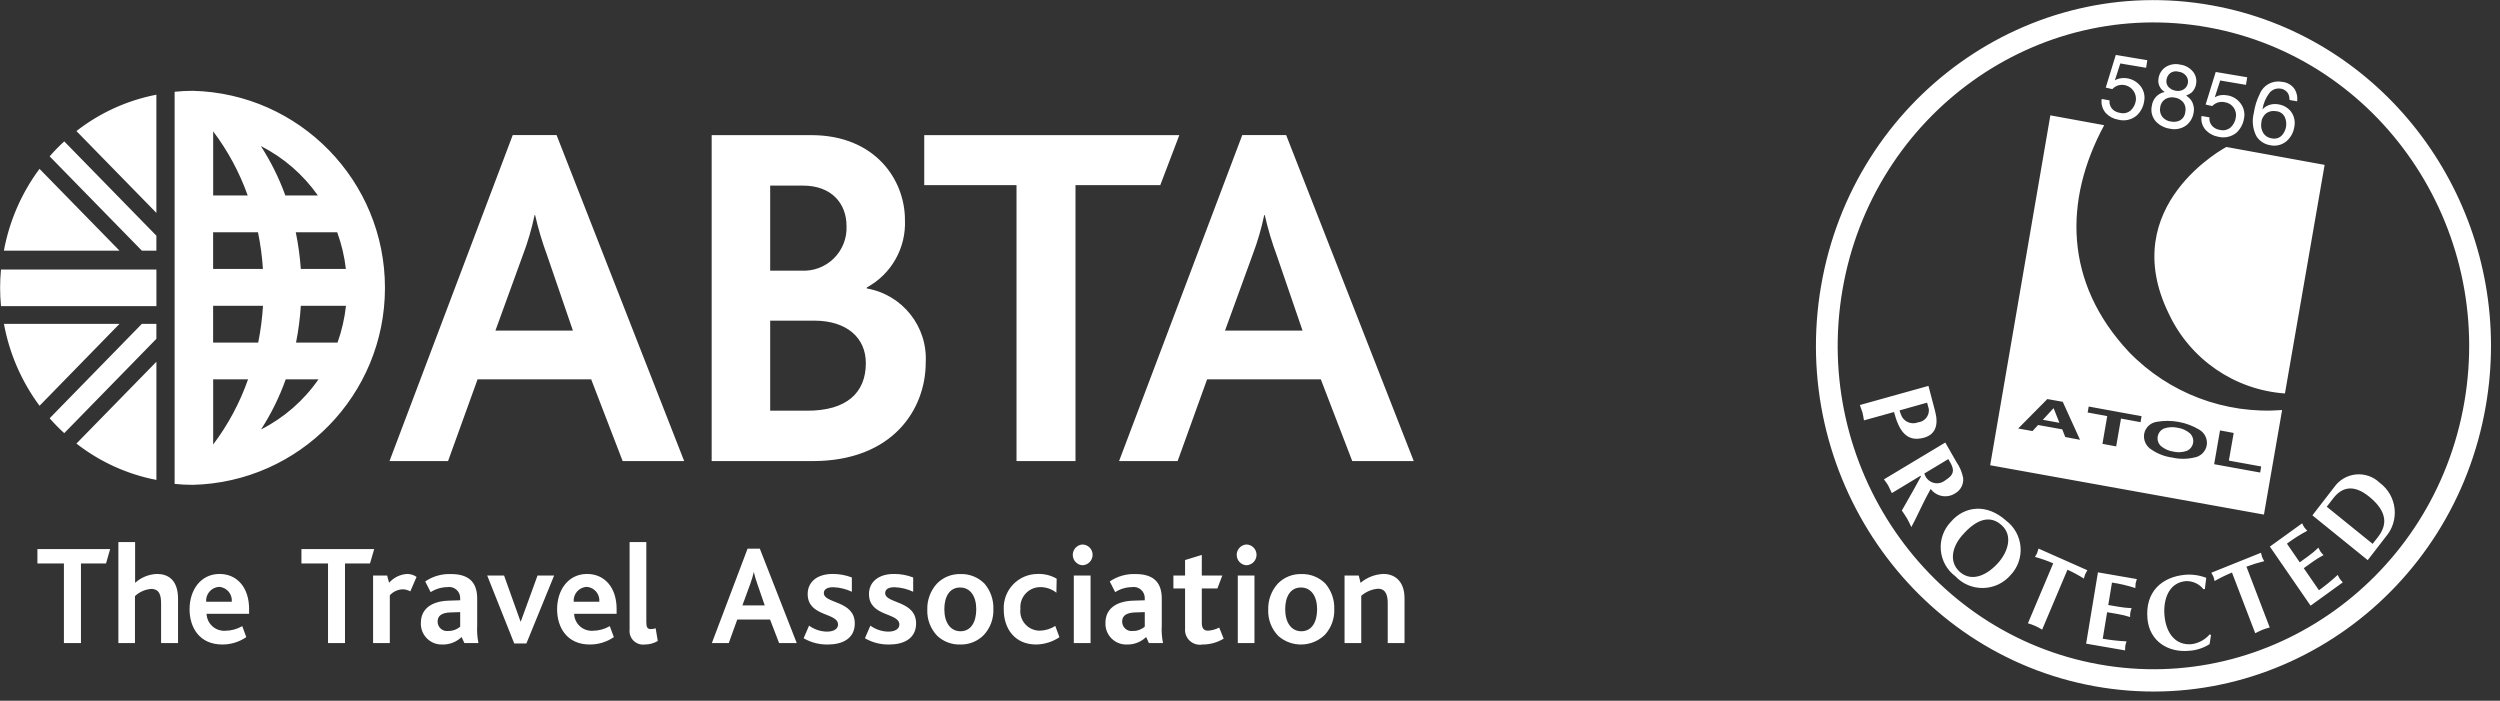 <?xml version="1.0" encoding="UTF-8"?>
<svg width="264px" height="74px" viewBox="0 0 264 74" version="1.1" xmlns="http://www.w3.org/2000/svg" xmlns:xlink="http://www.w3.org/1999/xlink">
    <rect x="0" y="0" width="264" height="74" fill="#333333" stroke="none"/>
    <!-- Generator: Sketch 53.1 (72631) - https://sketchapp.com -->
    <title>Shape</title>
    <desc>Created with Sketch.</desc>
    <g id="Page-1" stroke="none" stroke-width="1" fill="none" fill-rule="evenodd">
        <g id="Shape-40" fill="#FFFFFF">
            <path d="M241.29,41.55 C235.983,41.172 231.294,37.955 229.031,33.14 C223.41,21.68 235.101,15.52 235.101,15.52 L245.48,17.41 L241.29,41.55 Z M215.723,44.33 L217.474,44.65 L216.859,43.1 L215.723,44.33 Z M229.948,45.17 C229.475,45.065 228.982,45.093 228.524,45.25 C228.173,45.399 227.921,45.716 227.855,46.092 C227.79,46.468 227.92,46.851 228.201,47.11 C228.576,47.421 229.031,47.621 229.513,47.69 C229.982,47.8 230.473,47.772 230.927,47.61 C231.277,47.46 231.527,47.142 231.592,46.767 C231.656,46.391 231.526,46.009 231.246,45.75 C230.876,45.437 230.426,45.236 229.946,45.17 L229.948,45.17 Z M238.675,49.9 L233.815,49.02 L234.434,45.45 L235.878,45.72 L235.368,48.64 L238.784,49.26 L238.675,49.9 Z M233.031,47.03 C232.909,47.687 232.39,48.199 231.731,48.31 C230.964,48.492 230.166,48.496 229.398,48.32 C228.615,48.218 227.866,47.933 227.212,47.49 C226.635,47.149 226.322,46.493 226.421,45.83 C226.538,45.17 227.06,44.657 227.721,44.55 C229.277,44.268 230.882,44.559 232.239,45.37 C232.823,45.704 233.139,46.366 233.031,47.03 L233.031,47.03 Z M226.042,44.58 L223.976,44.2 L223.469,47.14 L222.018,46.87 L222.524,43.94 L220.455,43.56 L220.567,42.93 L226.15,43.95 L226.042,44.58 Z M218.092,46.15 L217.774,45.34 L215.224,44.88 L214.631,45.52 L213.12,45.25 L216.199,42.14 L217.826,42.43 L219.649,46.44 L218.092,46.15 Z M224.808,37.16 C217.965,29.85 217.916,21.16 222.202,13.22 L216.518,12.18 L210.162,49.13 L239.071,54.34 L240.991,43.3 C234.951,43.768 229.017,41.517 224.808,37.16 L224.808,37.16 Z M192.308,30.18 C188.893,50 201.862,68.98 221.214,72.47 C240.566,75.96 259.089,62.68 262.501,42.86 C262.866,40.76 263.049,38.632 263.049,36.5 C263.049,19.13 250.866,3.69 233.595,0.57 C214.236,-2.93 195.721,10.36 192.308,30.18 L192.308,30.18 Z M221.619,70.15 C203.519,66.88 191.375,49.13 194.569,30.59 C197.763,12.05 215.091,-0.38 233.191,2.89 C251.291,6.16 263.431,23.91 260.236,42.46 C257.046,60.99 239.719,73.42 221.619,70.15 L221.619,70.15 Z M196.835,44.39 C196.786,44.12 196.745,43.84 196.677,43.56 C196.598,43.3 196.493,43.03 196.403,42.77 L203.644,40.75 L204.344,43.41 C204.744,44.91 204.366,45.88 203.181,46.22 C201.303,46.74 200.527,45.45 200.006,43.51 L196.835,44.39 Z M200.592,43.34 C200.656,43.578 200.744,43.809 200.854,44.03 C201.203,44.607 201.918,44.848 202.545,44.6 C203.246,44.527 203.755,43.901 203.685,43.2 L203.501,42.52 L200.592,43.34 Z M205.422,46.73 L206.599,48.79 C206.949,49.291 207.191,49.86 207.308,50.46 C207.381,51.134 207.041,51.785 206.446,52.11 C205.597,52.647 204.478,52.438 203.881,51.63 C203.281,52.7 202.756,53.83 202.212,54.94 L201.837,55.66 C201.691,55.36 201.56,55.05 201.384,54.75 C201.222,54.47 201.02,54.19 200.836,53.91 L202.16,51.58 C202.332,51.28 202.606,50.74 202.85,50.32 L202.808,50.24 L199.779,52.07 C199.659,51.81 199.546,51.56 199.415,51.31 C199.284,51.06 199.108,50.85 198.946,50.62 L205.422,46.73 Z M203.213,50 C203.331,50.459 203.676,50.825 204.127,50.969 C204.578,51.113 205.071,51.015 205.433,50.71 C205.59,50.614 205.739,50.503 205.876,50.38 C206.576,49.75 206.076,49.07 205.744,48.48 L203.213,50 Z M206.48,60.85 C205.597,60.191 205.039,59.185 204.949,58.086 C204.859,56.988 205.244,55.904 206.008,55.11 C207.444,53.43 209.799,53.14 211.846,54.98 C212.723,55.643 213.277,56.647 213.368,57.743 C213.46,58.838 213.081,59.921 212.326,60.72 C211.601,61.568 210.548,62.068 209.432,62.092 C208.316,62.117 207.242,61.665 206.48,60.85 L206.48,60.85 Z M207.167,56.58 C206.229,57.67 205.723,59.27 206.953,60.39 C208.224,61.52 209.896,60.74 211.1,59.33 C212.022,58.24 212.6,56.55 211.362,55.45 C210.219,54.42 208.783,54.69 207.167,56.58 L207.167,56.58 Z M215.649,66.49 C215.184,66.195 214.679,65.969 214.149,65.82 L216.819,59.49 C216.194,59.217 215.55,58.99 214.892,58.81 C214.982,58.673 215.061,58.529 215.128,58.38 C215.184,58.233 215.23,58.083 215.267,57.93 L220.43,60.22 C220.355,60.36 220.261,60.49 220.198,60.64 C220.141,60.79 220.096,60.943 220.063,61.1 C219.505,60.749 218.925,60.435 218.326,60.16 L215.649,66.49 Z M225.649,61.15 C225.597,61.304 225.553,61.461 225.518,61.62 C225.5,61.779 225.491,61.94 225.492,62.1 C224.688,61.835 223.862,61.641 223.024,61.52 L222.634,63.89 L223.759,64.08 C224.203,64.157 224.652,64.204 225.102,64.22 C224.977,64.517 224.921,64.838 224.94,65.16 C224.512,65.024 224.075,64.917 223.632,64.84 L222.511,64.65 L222.049,67.45 C222.881,67.595 223.721,67.688 224.565,67.73 C224.509,67.883 224.464,68.04 224.43,68.2 C224.413,68.359 224.406,68.52 224.408,68.68 L220.295,67.97 L221.543,60.44 L225.649,61.15 Z M233.483,67.05 L233.333,68.02 C232.698,68.424 231.973,68.664 231.222,68.72 C228.889,68.95 226.988,67.66 226.775,65.37 C226.493,62.46 228.331,60.93 230.704,60.7 C231.477,60.63 232.256,60.739 232.98,61.02 C232.92,61.41 232.887,61.8 232.838,62.2 L232.684,62.22 C232.228,61.642 231.518,61.325 230.784,61.37 C228.977,61.55 228.414,63.39 228.572,65.03 C228.752,66.94 229.791,68.19 231.467,68.02 C232.195,67.913 232.861,67.548 233.341,66.99 L233.483,67.05 Z M239.683,66.26 C239.417,66.34 239.155,66.41 238.9,66.51 C238.645,66.61 238.4,66.75 238.153,66.87 L235.697,60.46 C235.065,60.72 234.45,61.021 233.856,61.36 C233.829,61.2 233.789,61.043 233.736,60.89 C233.671,60.749 233.598,60.612 233.515,60.48 L238.765,58.37 C238.792,58.526 238.83,58.68 238.881,58.83 C238.945,58.978 239.018,59.122 239.102,59.26 C238.465,59.415 237.838,59.609 237.224,59.84 L239.683,66.26 Z M243.109,55.26 C243.171,55.41 243.246,55.554 243.334,55.69 C243.42,55.81 243.544,55.93 243.649,56.05 C242.897,56.445 242.179,56.9 241.5,57.41 L242.854,59.38 L243.78,58.71 C244.15,58.443 244.5,58.149 244.826,57.83 C244.89,57.979 244.965,58.123 245.051,58.26 C245.145,58.389 245.251,58.509 245.366,58.62 C244.964,58.827 244.578,59.065 244.211,59.33 L243.277,60 L244.882,62.33 C245.575,61.833 246.235,61.292 246.858,60.71 C246.924,60.854 247,60.995 247.083,61.13 C247.181,61.259 247.286,61.383 247.398,61.5 L243.998,63.96 L239.698,57.72 L243.109,55.26 Z M246.509,51.42 C247.046,50.665 247.887,50.183 248.81,50.1 C249.733,50.018 250.646,50.343 251.309,50.99 C252.184,51.638 252.748,52.622 252.867,53.704 C252.985,54.786 252.646,55.868 251.932,56.69 L250.032,59.15 L244.19,54.42 L246.509,51.42 Z M250.551,57.43 L251.128,56.69 C252.062,55.47 252.186,54.07 250.176,52.44 C248.567,51.14 247.322,51.4 246.376,52.64 L245.705,53.51 L250.551,57.43 Z M222.77,10.6 C222.72,11.021 222.904,11.435 223.25,11.68 C223.441,11.807 223.657,11.889 223.884,11.92 C224.288,12.027 224.718,11.921 225.027,11.64 C225.294,11.378 225.472,11.038 225.537,10.67 C225.62,10.165 225.434,9.653 225.046,9.318 C224.658,8.983 224.125,8.874 223.637,9.03 C223.417,9.109 223.219,9.239 223.06,9.41 L222.366,9.25 L223.427,5.8 L226.757,6.36 L226.629,7.16 L223.903,6.7 L223.333,8.48 C223.478,8.391 223.636,8.327 223.802,8.29 C224.647,8.106 225.523,8.425 226.052,9.11 C226.397,9.559 226.533,10.134 226.423,10.69 C226.34,11.285 226.048,11.831 225.598,12.23 C225.065,12.66 224.361,12.812 223.698,12.64 C223.196,12.56 222.734,12.318 222.382,11.95 C222.02,11.54 221.857,10.991 221.936,10.45 L222.77,10.6 Z M230.626,9.42 C230.846,9.268 230.996,9.034 231.041,8.771 C231.086,8.507 231.023,8.236 230.866,8.02 C230.667,7.764 230.372,7.601 230.049,7.57 C229.745,7.48 229.417,7.54 229.164,7.73 C228.958,7.902 228.823,8.144 228.785,8.41 C228.726,8.689 228.805,8.98 228.999,9.19 C229.199,9.4 229.463,9.537 229.749,9.58 C230.051,9.647 230.367,9.59 230.626,9.42 L230.626,9.42 Z M230.252,12.69 C230.548,12.499 230.739,12.181 230.769,11.83 C230.852,11.467 230.77,11.086 230.544,10.79 C230.307,10.521 229.981,10.346 229.625,10.3 C229.283,10.232 228.928,10.296 228.632,10.48 C228.34,10.675 228.15,10.99 228.114,11.34 C228.053,11.669 228.12,12.009 228.302,12.29 C228.535,12.603 228.889,12.802 229.277,12.84 C229.61,12.906 229.955,12.852 230.252,12.69 L230.252,12.69 Z M228.141,9.28 C227.943,8.983 227.871,8.62 227.941,8.27 C228.009,7.797 228.27,7.374 228.661,7.1 C229.119,6.796 229.682,6.695 230.217,6.82 C230.751,6.886 231.24,7.154 231.582,7.57 C231.863,7.918 231.984,8.368 231.916,8.81 C231.875,9.171 231.709,9.507 231.447,9.76 C231.27,9.904 231.069,10.015 230.854,10.09 C231.07,10.231 231.259,10.41 231.409,10.62 C231.648,10.997 231.733,11.452 231.646,11.89 C231.569,12.435 231.279,12.928 230.839,13.26 C230.343,13.607 229.723,13.727 229.133,13.59 C228.557,13.507 228.027,13.228 227.633,12.8 C227.252,12.353 227.104,11.753 227.233,11.18 C227.279,10.822 227.433,10.488 227.675,10.22 C227.922,9.959 228.245,9.78 228.598,9.71 C228.415,9.602 228.257,9.455 228.137,9.28 L228.141,9.28 Z M233.316,12.39 C233.268,12.811 233.454,13.225 233.8,13.47 C233.988,13.605 234.207,13.691 234.437,13.72 C234.839,13.822 235.265,13.717 235.573,13.44 C235.846,13.176 236.028,12.833 236.094,12.46 C236.179,12.081 236.1,11.685 235.878,11.367 C235.655,11.049 235.309,10.84 234.924,10.79 C234.68,10.737 234.427,10.75 234.19,10.83 C233.97,10.906 233.77,11.033 233.608,11.2 L232.915,11.04 L233.98,7.6 L237.305,8.16 L237.174,8.96 L234.452,8.5 L233.882,10.27 C234.03,10.191 234.186,10.127 234.347,10.08 C234.627,10.021 234.916,10.018 235.198,10.07 C235.759,10.15 236.264,10.453 236.598,10.91 C236.944,11.355 237.08,11.927 236.973,12.48 C236.887,13.076 236.597,13.624 236.152,14.03 C235.613,14.457 234.906,14.609 234.239,14.44 C233.739,14.353 233.281,14.107 232.931,13.74 C232.563,13.337 232.397,12.789 232.481,12.25 L233.316,12.39 Z M240.925,14.34 C241.433,13.817 241.573,13.037 241.278,12.37 C241.103,12 240.738,11.757 240.329,11.74 C239.994,11.677 239.648,11.745 239.362,11.93 C239.037,12.165 238.831,12.53 238.799,12.93 C238.728,13.304 238.795,13.691 238.987,14.02 C239.185,14.347 239.523,14.564 239.902,14.61 C240.267,14.697 240.651,14.595 240.925,14.34 L240.925,14.34 Z M242.343,9.46 C242.555,9.837 242.637,10.272 242.579,10.7 L241.779,10.56 C241.777,10.34 241.733,10.123 241.648,9.92 C241.485,9.609 241.179,9.4 240.83,9.36 C240.385,9.288 239.936,9.459 239.653,9.81 C239.264,10.322 239.01,10.924 238.914,11.56 C239.126,11.318 239.404,11.144 239.714,11.06 C240.003,10.976 240.308,10.962 240.603,11.02 C241.124,11.096 241.597,11.368 241.926,11.78 C242.28,12.256 242.406,12.863 242.271,13.44 C242.18,14.016 241.887,14.541 241.443,14.92 C240.961,15.32 240.32,15.471 239.71,15.33 C239.118,15.232 238.595,14.887 238.274,14.38 C237.886,13.624 237.79,12.752 238.004,11.93 C238.103,11.23 238.315,10.552 238.631,9.92 C238.997,8.996 239.966,8.46 240.944,8.64 C241.515,8.672 242.036,8.978 242.344,9.46 L242.343,9.46 Z M11.197,59.5 L8.549,59.5 L8.549,67.91 L6.749,67.91 L6.749,59.5 L3.951,59.5 L3.951,57.98 L11.631,57.98 L11.197,59.5 Z M17.01,67.91 L17.01,63.75 C17.01,62.95 16.893,62.19 15.952,62.19 C15.316,62.244 14.717,62.512 14.252,62.95 L14.252,67.91 L12.501,67.91 L12.501,57.24 L14.267,57.24 L14.267,61.55 C14.901,60.972 15.72,60.639 16.577,60.61 C17.653,60.61 18.801,61.14 18.801,63.24 L18.801,67.91 L17.02,67.91 L17.01,67.91 Z M23.138,61.97 C22.747,61.994 22.382,62.173 22.125,62.468 C21.867,62.763 21.739,63.15 21.769,63.54 L24.477,63.54 C24.512,63.153 24.39,62.769 24.138,62.473 C23.886,62.177 23.526,61.996 23.138,61.97 L23.138,61.97 Z M21.814,64.82 C21.833,65.318 22.05,65.788 22.418,66.125 C22.786,66.461 23.274,66.636 23.772,66.61 C24.408,66.606 25.032,66.437 25.583,66.12 L26.007,67.28 C25.263,67.791 24.381,68.063 23.479,68.06 C21.05,68.06 20.018,66.25 20.018,64.34 C20.018,62.3 21.196,60.61 23.183,60.61 C25.065,60.61 26.303,62.08 26.303,64.29 L26.303,64.82 L21.814,64.82 L21.814,64.82 Z M39.073,59.5 L36.431,59.5 L36.431,67.91 L34.639,67.91 L34.639,59.5 L31.831,59.5 L31.831,57.98 L39.514,57.98 L39.073,59.5 Z M43.328,62.45 C43.081,62.309 42.802,62.233 42.518,62.23 C42.001,62.252 41.514,62.478 41.164,62.86 L41.164,67.91 L39.398,67.91 L39.398,60.78 L40.883,60.78 L41.089,61.54 C41.572,60.988 42.257,60.653 42.989,60.61 C43.347,60.606 43.696,60.715 43.989,60.92 L43.328,62.45 Z M48.595,64.64 L47.595,64.67 C46.639,64.7 46.212,65.03 46.212,65.63 C46.206,65.921 46.328,66.2 46.546,66.392 C46.764,66.585 47.056,66.672 47.344,66.63 C47.805,66.641 48.252,66.477 48.596,66.17 L48.596,64.64 L48.595,64.64 Z M49.038,67.91 L48.745,67.27 C48.203,67.792 47.476,68.076 46.724,68.06 C46.11,68.085 45.514,67.851 45.081,67.416 C44.647,66.981 44.416,66.384 44.444,65.77 C44.444,64.29 45.581,63.49 47.358,63.43 L48.595,63.39 L48.595,63.21 C48.614,62.855 48.47,62.51 48.203,62.275 C47.937,62.039 47.577,61.938 47.227,62 C46.605,62.01 45.999,62.194 45.476,62.53 L44.902,61.4 C45.702,60.855 46.657,60.582 47.624,60.62 C49.349,60.62 50.391,61.34 50.391,63.21 L50.391,66.02 C50.354,66.653 50.398,67.288 50.523,67.91 L49.038,67.91 L49.038,67.91 Z M55.587,67.95 L54.304,67.95 L51.451,60.78 L53.231,60.78 L54.967,65.63 L54.997,65.63 L56.763,60.78 L58.514,60.78 L55.587,67.95 Z M61.95,61.97 C61.559,61.994 61.194,62.173 60.937,62.468 C60.679,62.763 60.551,63.15 60.581,63.54 L63.288,63.54 C63.324,63.153 63.202,62.768 62.95,62.472 C62.698,62.177 62.338,61.996 61.95,61.97 L61.95,61.97 Z M60.626,64.82 C60.644,65.318 60.862,65.788 61.23,66.125 C61.598,66.461 62.085,66.636 62.583,66.61 C63.219,66.606 63.843,66.437 64.394,66.12 L64.822,67.28 C64.076,67.792 63.192,68.064 62.287,68.06 C59.861,68.06 58.83,66.25 58.83,64.34 C58.83,62.3 60.007,60.61 61.995,60.61 C63.877,60.61 65.114,62.08 65.114,64.29 L65.114,64.82 L60.626,64.82 L60.626,64.82 Z M68.086,68.06 C67.652,68.115 67.218,67.969 66.906,67.663 C66.594,67.357 66.439,66.925 66.486,66.49 L66.486,57.24 L68.252,57.24 L68.252,65.69 C68.252,66.22 68.352,66.43 68.725,66.43 C68.899,66.429 69.073,66.402 69.239,66.35 L69.46,67.69 C69.045,67.933 68.572,68.061 68.091,68.06 L68.086,68.06 Z M79.973,61.66 C79.829,61.254 79.706,60.84 79.606,60.42 L79.594,60.42 C79.506,60.832 79.387,61.236 79.238,61.63 L78.398,63.93 L80.757,63.93 L79.973,61.66 Z M82.273,67.91 L81.317,65.42 L77.856,65.42 L76.956,67.91 L75.172,67.91 L78.944,57.94 L80.237,57.94 L84.137,67.91 L82.265,67.91 L82.273,67.91 Z M87.439,68.06 C86.536,68.081 85.645,67.853 84.863,67.4 L85.437,66.07 C85.983,66.464 86.635,66.684 87.308,66.7 C88.028,66.7 88.496,66.43 88.496,65.95 C88.496,64.67 85.29,65.15 85.29,62.73 C85.29,61.49 86.247,60.61 87.926,60.61 C88.62,60.605 89.308,60.731 89.955,60.98 L89.955,62.49 C89.338,62.195 88.666,62.032 87.983,62.01 C87.383,62.01 86.997,62.21 86.997,62.63 C86.997,63.76 90.266,63.39 90.266,65.84 C90.266,67.44 88.939,68.06 87.439,68.06 L87.439,68.06 Z M93.912,68.06 C93.009,68.081 92.118,67.852 91.336,67.4 L91.91,66.07 C92.456,66.463 93.108,66.683 93.781,66.7 C94.505,66.7 94.973,66.43 94.973,65.95 C94.973,64.67 91.764,65.15 91.764,62.73 C91.764,61.49 92.724,60.61 94.404,60.61 C95.097,60.605 95.785,60.731 96.432,60.98 L96.432,62.49 C95.815,62.195 95.143,62.032 94.46,62.01 C93.852,62.01 93.474,62.21 93.474,62.63 C93.474,63.76 96.74,63.39 96.74,65.84 C96.74,67.44 95.416,68.06 93.912,68.06 L93.912,68.06 Z M109.424,68.06 C107.156,68.06 105.997,66.38 105.997,64.38 C105.945,63.395 106.302,62.432 106.984,61.718 C107.665,61.005 108.61,60.604 109.597,60.61 C110.294,60.586 110.983,60.759 111.585,61.11 L111.555,62.59 C111.059,62.194 110.439,61.985 109.804,62 C109.222,62.014 108.672,62.268 108.284,62.702 C107.897,63.136 107.705,63.71 107.756,64.29 C107.683,64.873 107.864,65.459 108.252,65.901 C108.639,66.342 109.197,66.597 109.785,66.6 C110.372,66.59 110.944,66.417 111.438,66.1 L111.877,67.29 C111.149,67.777 110.297,68.044 109.421,68.06 L109.424,68.06 Z M113.394,60.78 L115.164,60.78 L115.164,67.91 L113.394,67.91 L113.394,60.78 Z M114.279,59.69 C113.715,59.636 113.284,59.162 113.284,58.595 C113.284,58.028 113.715,57.554 114.279,57.5 C114.569,57.495 114.849,57.606 115.055,57.809 C115.262,58.013 115.379,58.29 115.379,58.58 C115.382,58.873 115.267,59.156 115.06,59.364 C114.854,59.573 114.572,59.69 114.279,59.69 L114.279,59.69 Z M120.887,64.64 L119.887,64.67 C118.927,64.7 118.5,65.03 118.5,65.63 C118.495,65.921 118.617,66.199 118.835,66.391 C119.053,66.584 119.344,66.671 119.632,66.63 C120.094,66.64 120.542,66.476 120.888,66.17 L120.888,64.64 L120.887,64.64 Z M121.326,67.91 L121.033,67.27 C120.493,67.792 119.767,68.076 119.016,68.06 C118.402,68.086 117.806,67.852 117.372,67.417 C116.938,66.981 116.708,66.384 116.736,65.77 C116.736,64.29 117.869,63.49 119.646,63.43 L120.887,63.39 L120.887,63.21 C120.905,62.854 120.76,62.51 120.493,62.274 C120.226,62.039 119.866,61.938 119.515,62 C118.893,62.01 118.287,62.194 117.764,62.53 L117.19,61.4 C117.992,60.855 118.947,60.582 119.916,60.62 C121.637,60.62 122.683,61.34 122.683,63.21 L122.683,66.02 C122.644,66.653 122.688,67.288 122.814,67.91 L121.331,67.91 L121.326,67.91 Z M126.982,68.06 C126.501,68.147 126.008,68.004 125.647,67.675 C125.287,67.345 125.101,66.866 125.144,66.38 L125.144,62.14 L123.911,62.14 L123.911,60.78 L125.144,60.78 L125.144,59.14 L126.91,58.6 L126.91,60.78 L129.074,60.78 L128.557,62.14 L126.91,62.14 L126.91,65.78 C126.91,66.34 127.117,66.6 127.57,66.6 C127.981,66.573 128.382,66.461 128.748,66.27 L129.22,67.44 C128.546,67.851 127.771,68.066 126.982,68.06 L126.982,68.06 Z M130.705,60.78 L132.471,60.78 L132.471,67.91 L130.711,67.91 L130.711,60.78 L130.705,60.78 Z M131.59,59.69 C131.026,59.636 130.595,59.162 130.595,58.595 C130.595,58.028 131.026,57.554 131.59,57.5 C131.88,57.495 132.159,57.607 132.366,57.81 C132.572,58.013 132.689,58.29 132.69,58.58 C132.693,58.873 132.578,59.156 132.371,59.364 C132.165,59.573 131.883,59.69 131.59,59.69 L131.59,59.69 Z M137.377,62.04 C136.263,62.04 135.716,63.01 135.716,64.34 C135.716,65.72 136.35,66.66 137.422,66.66 C138.528,66.66 139.087,65.68 139.087,64.34 C139.087,62.97 138.468,62.04 137.377,62.04 L137.377,62.04 Z M139.912,67.03 C138.561,68.348 136.424,68.409 135,67.17 C134.271,66.429 133.882,65.419 133.924,64.38 C133.894,63.367 134.257,62.382 134.936,61.63 C135.584,60.965 136.479,60.599 137.407,60.62 C138.367,60.585 139.298,60.955 139.972,61.64 C140.602,62.388 140.932,63.343 140.898,64.32 C140.938,65.318 140.584,66.291 139.912,67.03 L139.912,67.03 Z M101.383,62.04 C100.27,62.04 99.722,63.01 99.722,64.34 C99.722,65.72 100.356,66.66 101.428,66.66 C102.535,66.66 103.093,65.68 103.093,64.34 C103.093,62.97 102.475,62.04 101.383,62.04 L101.383,62.04 Z M103.918,67.03 C103.26,67.712 102.345,68.086 101.398,68.06 C100.513,68.086 99.652,67.767 98.998,67.17 C98.271,66.427 97.882,65.418 97.922,64.38 C97.892,63.366 98.256,62.381 98.938,61.63 C99.587,60.964 100.483,60.598 101.413,60.62 C102.371,60.584 103.3,60.955 103.97,61.64 C104.603,62.386 104.935,63.342 104.9,64.32 C104.939,65.318 104.585,66.291 103.914,67.03 L103.918,67.03 Z M146.544,67.91 L146.544,63.72 C146.544,62.99 146.413,62.17 145.517,62.17 C144.861,62.222 144.24,62.485 143.747,62.92 L143.747,67.91 L141.985,67.91 L141.985,60.78 L143.485,60.78 L143.676,61.55 C144.358,60.966 145.22,60.634 146.117,60.61 C147.178,60.61 148.317,61.27 148.317,63.18 L148.317,67.91 L146.547,67.91 L146.544,67.91 Z M27.572,45.34 C28.64,43.687 29.513,41.915 30.172,40.06 L33.631,40.06 C32.084,42.293 30.007,44.107 27.587,45.34 L27.572,45.34 Z M22.51,46.93 L22.51,40.06 L26.195,40.06 C25.33,42.526 24.09,44.843 22.517,46.93 L22.51,46.93 L22.51,46.93 Z M26.158,20.64 L22.51,20.64 L22.51,13.87 C24.063,15.928 25.294,18.211 26.158,20.64 L26.158,20.64 Z M33.571,20.64 L30.131,20.64 C29.469,18.808 28.601,17.057 27.544,15.42 C29.947,16.642 32.015,18.435 33.566,20.64 L33.571,20.64 Z M31.766,28.4 C31.674,27.1 31.496,25.807 31.234,24.53 L35.61,24.53 C36.066,25.78 36.373,27.079 36.524,28.4 L31.766,28.4 L31.766,28.4 Z M31.766,32.29 L36.536,32.29 C36.391,33.617 36.091,34.922 35.643,36.18 L31.26,36.18 C31.516,34.896 31.685,33.597 31.766,32.29 L31.766,32.29 Z M22.505,28.4 L22.505,24.53 L27.244,24.53 C27.507,25.806 27.681,27.099 27.765,28.4 L22.505,28.4 L22.505,28.4 Z M27.773,32.29 C27.692,33.597 27.523,34.896 27.267,36.18 L22.505,36.18 L22.505,32.29 L27.773,32.29 L27.773,32.29 Z M20.341,9.59 C19.7,9.59 19.066,9.63 18.441,9.69 L18.441,13.04 L18.441,13.04 L18.441,49.79 L18.441,49.79 L18.441,51.1 C19.067,51.16 19.701,51.2 20.341,51.2 C31.637,50.929 40.652,41.694 40.652,30.395 C40.652,19.096 31.637,9.861 20.341,9.59 L20.341,9.59 Z M85.969,33.86 L81.331,33.86 L81.331,43.37 L85.261,43.37 C89.397,43.37 91.433,41.48 91.433,38.35 C91.433,35.68 89.442,33.86 85.973,33.86 L85.969,33.86 Z M84.804,19.6 L81.331,19.6 L81.331,28.58 L84.594,28.58 C85.872,28.66 87.125,28.195 88.04,27.299 C88.956,26.402 89.448,25.16 89.394,23.88 C89.394,21.43 87.759,19.6 84.801,19.6 L84.804,19.6 Z M85.824,48.69 L75.152,48.69 L75.152,14.27 L85.662,14.27 C92.453,14.27 95.562,19.02 95.562,23.21 C95.7,26.169 94.134,28.947 91.531,30.36 L91.531,30.46 C95.297,31.111 97.975,34.485 97.755,38.3 C97.755,43.21 94.283,48.69 85.82,48.69 L85.824,48.69 Z M122.526,19.55 L113.572,19.55 L113.572,48.69 L107.344,48.69 L107.344,19.55 L97.599,19.55 L97.599,14.27 L124.536,14.27 L122.526,19.55 Z M57.784,26.99 C57.267,25.592 56.84,24.163 56.506,22.71 L56.453,22.71 C56.156,24.133 55.748,25.531 55.231,26.89 L52.317,34.91 L60.499,34.91 L57.784,26.99 Z M65.752,48.69 L62.43,40.06 L50.431,40.06 L47.315,48.69 L41.131,48.69 L54.146,14.26 L58.773,14.26 L72.249,48.69 L65.758,48.69 L65.752,48.69 Z M134.833,26.99 C134.313,25.593 133.888,24.163 133.559,22.71 L133.502,22.71 C133.205,24.133 132.797,25.531 132.28,26.89 L129.363,34.91 L137.548,34.91 L134.833,26.99 Z M142.798,48.69 L139.479,40.06 L127.469,40.06 L124.357,48.69 L118.174,48.69 L131.185,14.26 L135.816,14.26 L149.292,48.69 L142.801,48.69 L142.798,48.69 Z M16.514,26.47 L16.514,24.89 L6.784,14.93 C6.24,15.426 5.726,15.954 5.243,16.51 L14.98,26.47 L16.514,26.47 L16.514,26.47 Z M16.514,34.2 L16.514,35.78 L6.784,45.74 C6.24,45.247 5.726,44.723 5.243,44.17 L14.98,34.2 L16.514,34.2 L16.514,34.2 Z M16.514,28.46 L0.105,28.46 C0.045,29.09 0.011,29.74 0.011,30.39 C0.011,31.04 0.045,31.69 0.105,32.33 L16.517,32.33 L16.517,28.46 L16.514,28.46 Z M4.172,17.83 C2.274,20.384 0.987,23.34 0.411,26.47 L12.62,26.47 L4.172,17.83 Z M16.514,22.48 L16.514,10 C13.435,10.595 10.542,11.911 8.07,13.84 L16.514,22.48 Z M8.072,46.84 C10.543,48.77 13.437,50.086 16.516,50.68 L16.516,38.2 L8.072,46.84 Z M12.621,34.2 L0.416,34.2 C0.991,37.333 2.278,40.292 4.176,42.85 L12.621,34.2 Z" id="Shape"></path>
        </g>
    </g>
</svg>